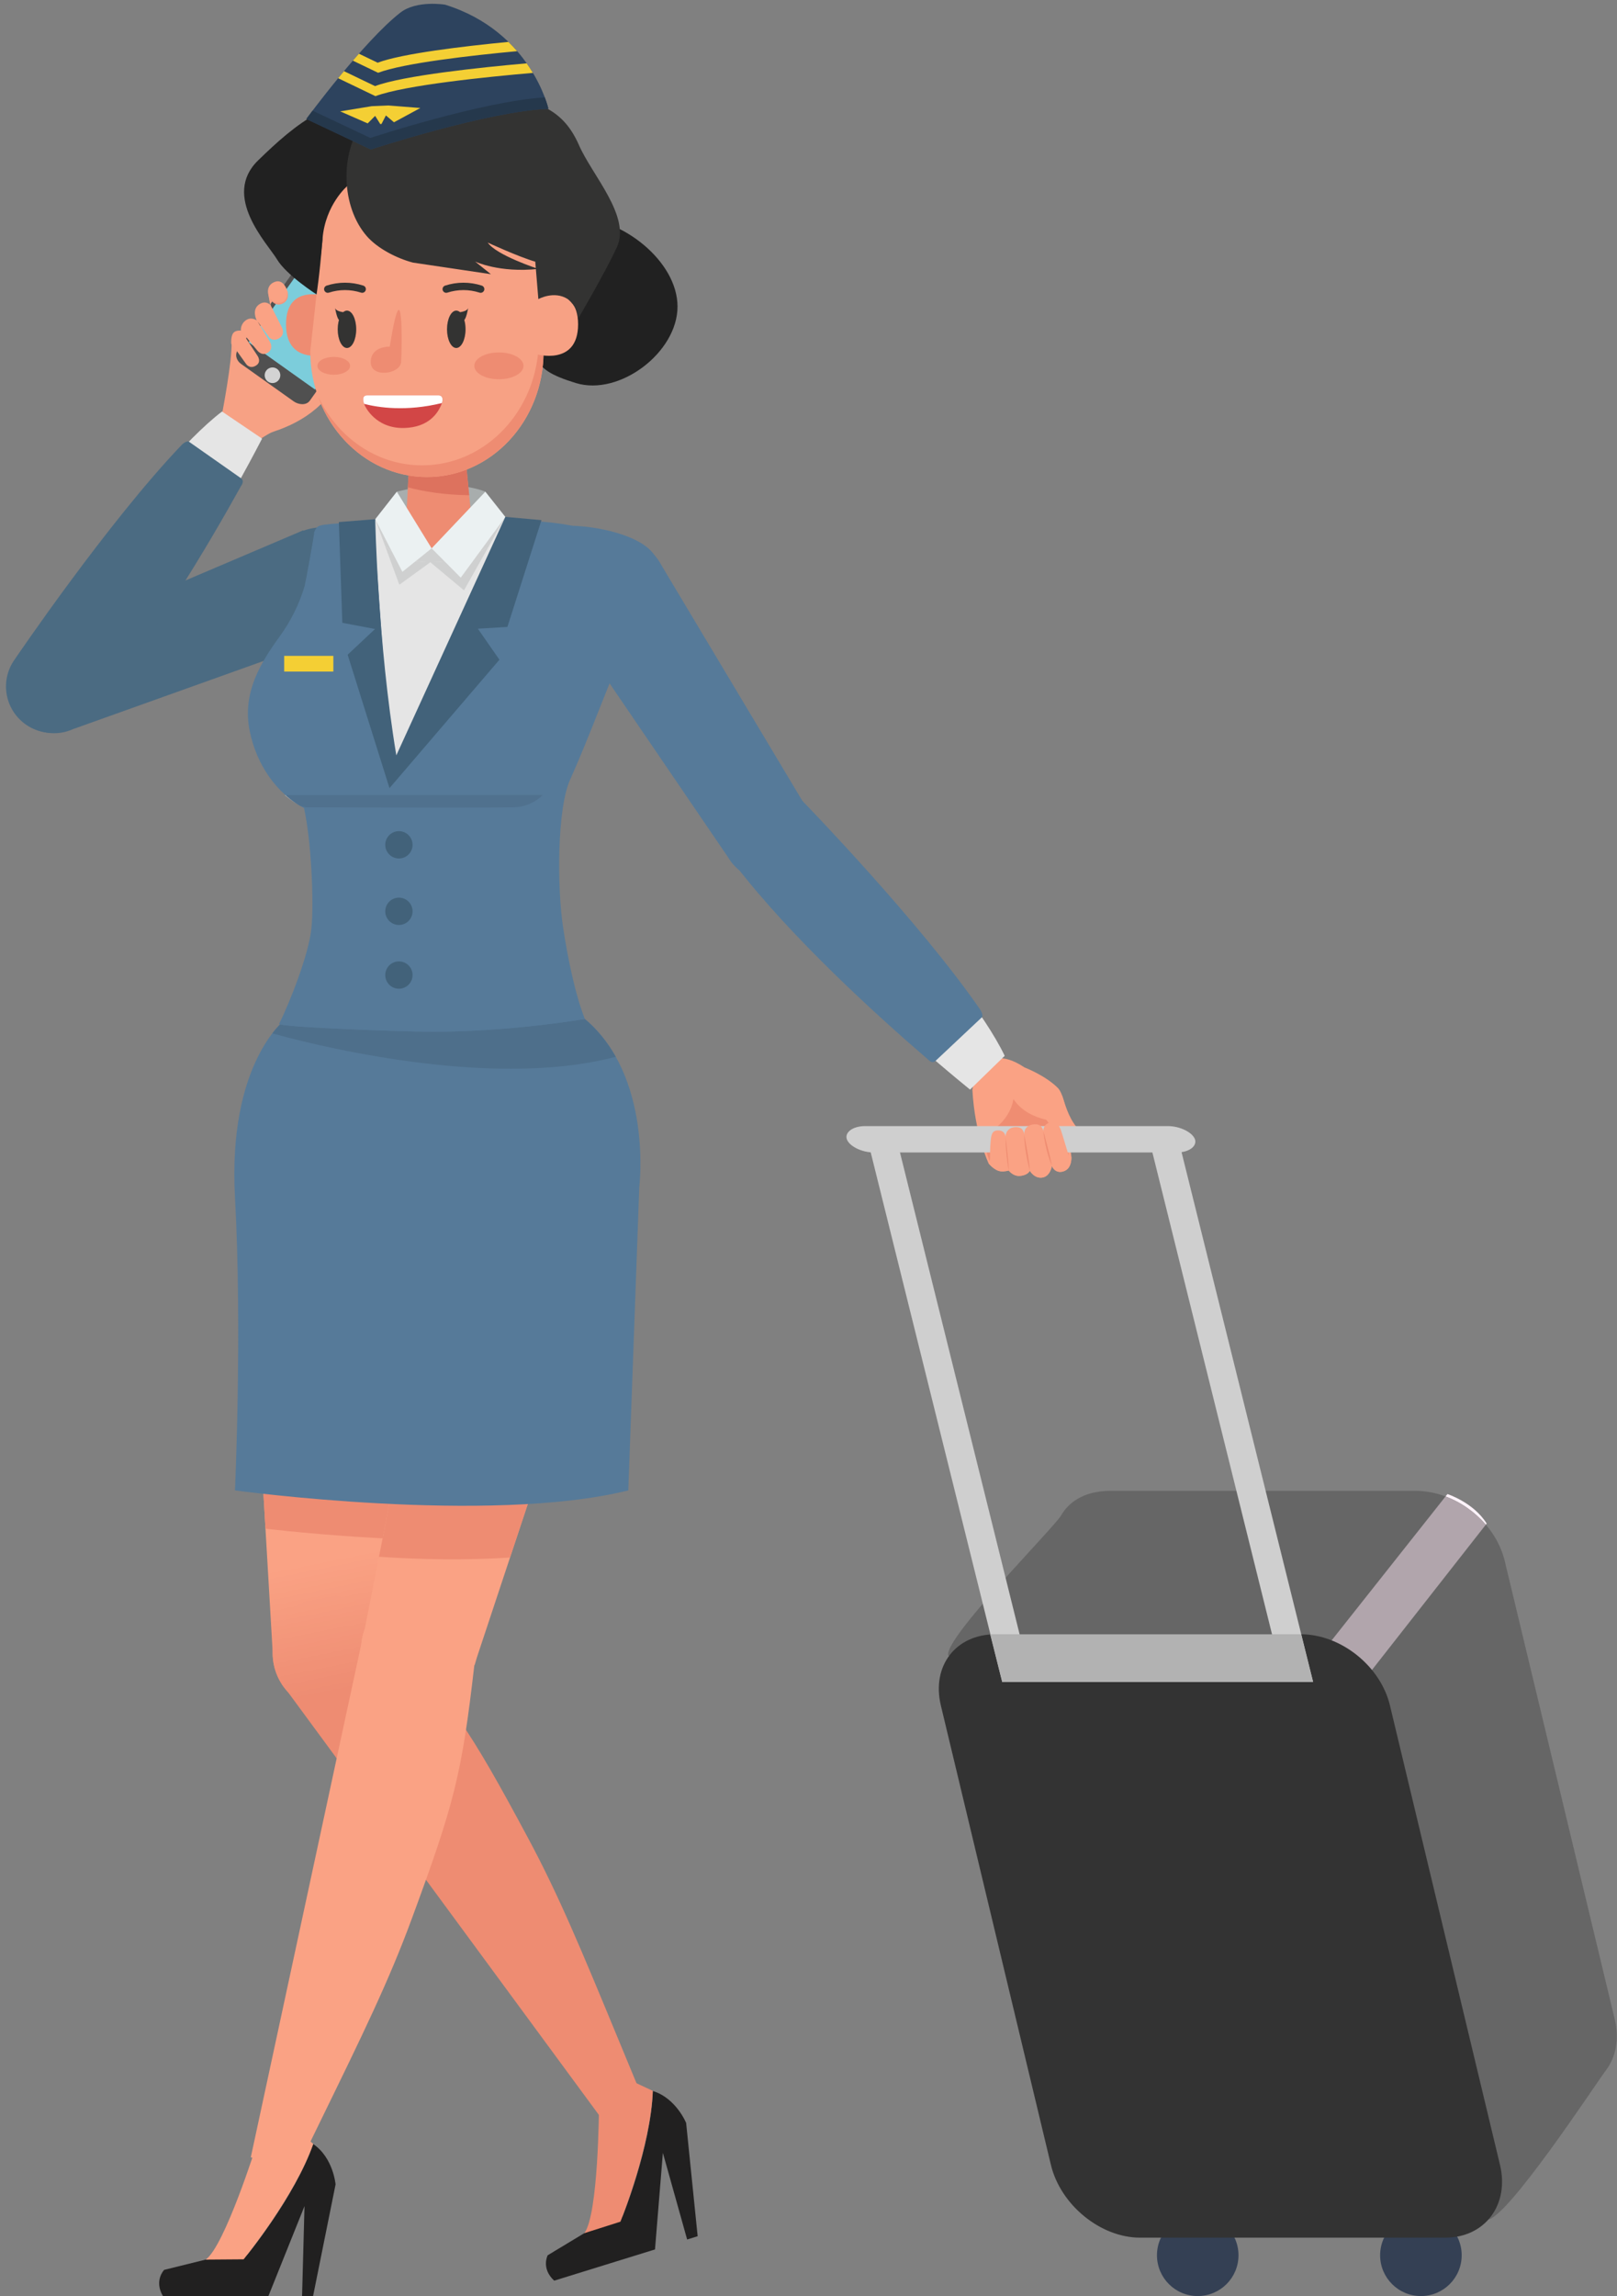 <?xml version="1.0" encoding="UTF-8"?><svg xmlns="http://www.w3.org/2000/svg" xmlns:xlink="http://www.w3.org/1999/xlink" height="420.2" preserveAspectRatio="xMidYMid meet" version="1.0" viewBox="-1.1 -0.7 296.0 420.2" width="296.0" zoomAndPan="magnify"><rect x="-1.1" y="-0.7" width="296.0" height="420.2" fill="#808080" stroke="none"/><defs><clipPath id="a"><path d="M 43 193 L 77 193 L 77 313 L 43 313 Z M 43 193"/></clipPath><clipPath id="b"><path d="M 76.102 210.688 C 76.328 201.688 69.191 194.18 60.191 193.953 L 59.902 193.949 C 51.055 193.879 43.676 201.02 43.453 209.859 C 43.43 210.809 43.488 211.746 43.625 212.668 L 48.812 301.625 C 48.773 303.684 49.328 305.773 50.543 307.617 C 53.742 312.473 60.297 313.812 65.148 310.617 L 65.168 310.602 C 68.172 308.613 69.82 305.336 69.879 301.977 L 69.887 301.977 L 69.93 300.555 L 75.824 213.27 C 75.984 212.43 76.078 211.57 76.102 210.688 Z M 76.102 210.688"/></clipPath><clipPath id="c"><path d="M 76.102 210.688 C 76.328 201.688 69.191 194.18 60.191 193.953 L 59.902 193.949 C 51.055 193.879 43.676 201.02 43.453 209.859 C 43.43 210.809 43.488 211.746 43.625 212.668 L 48.812 301.625 C 48.773 303.684 49.328 305.773 50.543 307.617 C 53.742 312.473 60.297 313.812 65.148 310.617 L 65.168 310.602 C 68.172 308.613 69.82 305.336 69.879 301.977 L 69.887 301.977 L 69.93 300.555 L 75.824 213.27 C 75.984 212.43 76.078 211.57 76.102 210.688"/></clipPath><clipPath id="e"><path d="M 28 391 L 61 391 L 61 419.512 L 28 419.512 Z M 28 391"/></clipPath><clipPath id="f"><path d="M 48 291 L 116 291 L 116 387 L 48 387 Z M 48 291"/></clipPath><clipPath id="g"><path d="M 115.836 381.578 C 114.465 378.281 113.203 375.223 112.02 372.363 C 105.262 356.023 101.184 346.16 95.516 335.598 C 84.812 315.664 81.789 311.164 68.207 296.039 L 68.176 296.062 L 68.148 296.012 C 66.598 293.66 64.223 292.055 61.465 291.488 C 58.707 290.922 55.891 291.465 53.52 293.027 C 48.684 296.23 47.352 302.777 50.543 307.617 C 50.844 308.074 51.184 308.492 51.543 308.887 L 108.598 386.457 C 112.777 383.637 114.832 382.258 115.836 381.578 Z M 115.836 381.578"/></clipPath><clipPath id="h"><path d="M 115.836 381.578 C 114.465 378.281 113.203 375.223 112.02 372.363 C 105.262 356.023 101.184 346.16 95.516 335.598 C 84.812 315.664 81.789 311.164 68.207 296.039 L 68.176 296.062 L 68.148 296.012 C 66.598 293.66 64.223 292.055 61.465 291.488 C 58.707 290.922 55.891 291.465 53.52 293.027 C 48.684 296.23 47.352 302.777 50.543 307.617 C 50.844 308.074 51.184 308.492 51.543 308.887 L 108.598 386.457 C 112.777 383.637 114.832 382.258 115.836 381.578"/></clipPath><clipPath id="j"><path d="M 210 404 L 226 404 L 226 419.512 L 210 419.512 Z M 210 404"/></clipPath><clipPath id="k"><path d="M 251 404 L 267 404 L 267 419.512 L 251 419.512 Z M 251 404"/></clipPath><clipPath id="l"><path d="M 172 272 L 294.871 272 L 294.871 406 L 172 406 Z M 172 272"/></clipPath><linearGradient gradientTransform="rotate(78.689 -138.438 182.655) scale(23.795)" gradientUnits="userSpaceOnUse" id="d" x1="-3.856" x2="1.357" xlink:actuate="onLoad" xlink:show="other" xlink:type="simple" xmlns:xlink="http://www.w3.org/1999/xlink" y1="0" y2="0"><stop offset="0" stop-color="#faa284"/><stop offset=".5" stop-color="#faa284"/><stop offset=".625" stop-color="#faa284"/><stop offset=".688" stop-color="#faa284"/><stop offset=".719" stop-color="#faa284"/><stop offset=".734" stop-color="#faa284"/><stop offset=".742" stop-color="#faa284"/><stop offset=".75" stop-color="#faa183"/><stop offset=".758" stop-color="#f9a083"/><stop offset=".766" stop-color="#f99f82"/><stop offset=".773" stop-color="#f89f81"/><stop offset=".781" stop-color="#f89e80"/><stop offset=".789" stop-color="#f79d80"/><stop offset=".797" stop-color="#f79c7f"/><stop offset=".805" stop-color="#f69b7e"/><stop offset=".813" stop-color="#f69a7e"/><stop offset=".82" stop-color="#f5997d"/><stop offset=".828" stop-color="#f5987c"/><stop offset=".836" stop-color="#f4977b"/><stop offset=".844" stop-color="#f4977b"/><stop offset=".852" stop-color="#f3967a"/><stop offset=".859" stop-color="#f39579"/><stop offset=".867" stop-color="#f29478"/><stop offset=".875" stop-color="#f29378"/><stop offset=".883" stop-color="#f19277"/><stop offset=".891" stop-color="#f19176"/><stop offset=".898" stop-color="#f09075"/><stop offset=".906" stop-color="#f08f75"/><stop offset=".914" stop-color="#ef8e74"/><stop offset=".922" stop-color="#ef8e73"/><stop offset=".93" stop-color="#ee8d73"/><stop offset=".938" stop-color="#ee8c72"/><stop offset="1" stop-color="#ee8c72"/></linearGradient><linearGradient gradientTransform="scale(23.795) rotate(78.689 -5.753 7.729)" gradientUnits="userSpaceOnUse" id="i" x1=".175" x2="4.676" xlink:actuate="onLoad" xlink:show="other" xlink:type="simple" xmlns:xlink="http://www.w3.org/1999/xlink" y1="0" y2="0"><stop offset="0" stop-color="#f89e81"/><stop offset=".008" stop-color="#f89e81"/><stop offset=".016" stop-color="#f79d80"/><stop offset=".023" stop-color="#f79c7f"/><stop offset=".031" stop-color="#f69b7f"/><stop offset=".039" stop-color="#f69b7e"/><stop offset=".047" stop-color="#f69a7d"/><stop offset=".055" stop-color="#f5997d"/><stop offset=".063" stop-color="#f5987c"/><stop offset=".07" stop-color="#f4987b"/><stop offset=".078" stop-color="#f4977b"/><stop offset=".086" stop-color="#f3967a"/><stop offset=".094" stop-color="#f3957a"/><stop offset=".102" stop-color="#f39479"/><stop offset=".109" stop-color="#f29478"/><stop offset=".117" stop-color="#f29378"/><stop offset=".125" stop-color="#f19277"/><stop offset=".133" stop-color="#f19176"/><stop offset=".141" stop-color="#f19176"/><stop offset=".148" stop-color="#f09075"/><stop offset=".156" stop-color="#f08f75"/><stop offset=".164" stop-color="#ef8e74"/><stop offset=".172" stop-color="#ef8e73"/><stop offset=".18" stop-color="#ee8d73"/><stop offset=".188" stop-color="#ee8c72"/><stop offset=".25" stop-color="#ee8c72"/><stop offset=".5" stop-color="#ee8c72"/><stop offset="1" stop-color="#ee8c72"/></linearGradient></defs><g><g><path d="M 64.34 61.305 C 63.695 61.043 62.945 60.293 61.148 65.027 L 61.902 59.438 L 61.77 59.461 L 60.609 54.535 L 51.152 51.645 L 48.047 53.133 L 48.387 55.027 C 48.387 55.027 48.137 55.227 47.934 55.621 C 47.734 56.02 47.398 56.656 47.145 57.359 C 46.895 58.066 45.941 57.859 45.59 58.27 C 45.238 58.676 43.699 59.133 42.559 60.207 C 42.258 60.488 42.238 61.641 42.277 62.797 L 41.289 61.961 C 41.438 65.27 39.543 75.078 39.543 75.078 C 39.543 75.078 40.172 75.496 40.887 75.91 C 43.191 77.238 41.91 79.086 44.516 80.07 C 45.867 80.582 47.359 78.82 49.039 78.273 C 51.73 77.391 54.406 76.078 56.684 74.145 C 59.055 72.137 60.594 69.762 61.805 66.941 C 62.027 66.426 64.754 61.473 64.34 61.305" fill="#f7a184"/></g><g><path d="M 42.473 63.285 C 41.809 64.219 42.188 65.305 43.035 65.91 L 52.664 72.758 C 53.516 73.363 54.945 73.562 55.613 72.629 L 69.5 53.102 C 70.164 52.168 69.633 50.699 68.785 50.094 L 59.156 43.246 C 58.305 42.641 57.023 42.824 56.359 43.758 L 42.473 63.285" fill="#505050"/></g><g><path d="M 44.414 61.945 L 56.566 70.59 L 68.48 53.836 L 56.328 45.195 L 44.414 61.945" fill="#7ccddb"/></g><g><path d="M 47.617 67.148 C 48.074 66.504 48.969 66.352 49.613 66.809 C 50.254 67.27 50.406 68.16 49.949 68.809 C 49.488 69.449 48.598 69.602 47.953 69.145 C 47.309 68.684 47.156 67.793 47.617 67.148" fill="#d3d3d3"/></g><g><path d="M 62.48 46.977 C 62.578 46.84 62.77 46.809 62.906 46.902 L 65.363 48.652 C 65.5 48.75 65.535 48.941 65.434 49.078 L 65.324 49.234 C 65.227 49.375 65.035 49.406 64.895 49.309 L 62.441 47.562 C 62.305 47.465 62.27 47.27 62.367 47.133 L 62.48 46.977" fill="#d3d3d3"/></g><g><path d="M 48.262 53.875 C 48.262 53.875 49.617 52.301 51.523 52.629 C 51.523 52.629 52.051 54.25 50.57 54.895 C 49.086 55.539 48.262 53.875 48.262 53.875" fill="#f2977e"/></g><g><path d="M 48.07 63.73 C 49.062 62.918 48.254 61.77 48.254 61.77 L 46.012 58.078 L 48.211 61.074 C 48.211 61.074 48.895 61.902 50.043 61.184 C 51.215 60.453 50.48 59.172 50.48 59.172 L 48.484 55.242 L 48.262 53.875 C 48.262 53.875 49.105 55.023 50.379 54.66 C 51.652 54.297 51.523 52.629 51.523 52.629 L 51.398 52.301 C 51.398 52.301 50.777 50.348 49.254 50.871 C 47.617 51.434 47.98 53.027 47.98 53.027 L 48.383 55.113 C 48.383 55.113 47.625 54.246 46.48 54.918 C 44.824 55.887 45.895 57.945 45.895 57.945 C 45.895 57.945 44.887 57.176 43.863 57.945 C 42.844 58.719 43.004 59.805 43.004 59.805 L 46.004 63.453 C 46.004 63.453 46.926 64.668 48.07 63.73" fill="#faa284"/></g><g><path d="M 41.23 62.219 C 41.203 61.508 41.258 60.613 41.656 60.184 C 42.109 59.699 43.004 59.805 43.004 59.805 L 46.031 64.402 C 46.031 64.402 46.875 65.57 45.707 66.238 C 44.543 66.906 43.918 65.867 43.918 65.867 L 41.543 62.543 L 41.23 62.219" fill="#faa284"/></g><g><path d="M 12.441 132.664 L 12.445 132.68 L 60.699 115.422 C 61.117 115.297 61.531 115.156 61.945 114.973 C 66.996 112.727 69.273 106.809 67.027 101.754 C 64.875 96.91 59.348 94.629 54.441 96.426 L 54.414 96.355 L 5.93 116.988 C 1.75 118.492 -0.609 122.996 0.637 127.328 C 1.926 131.84 6.637 134.449 11.152 133.156 C 11.602 133.027 12.027 132.855 12.441 132.664" fill="#4b6b82"/></g><g><path d="M 46.875 79.574 C 44.66 83.863 29.887 111.949 14.859 129.445 L 14.84 129.473 L 14.824 129.492 C 12.531 132.672 8.211 133.652 4.781 131.781 C 4.492 131.621 4.207 131.445 3.941 131.25 C 0.457 128.734 -0.332 123.852 2.188 120.363 C 2.441 119.988 26.152 84.793 39.543 74.613 L 46.875 79.574" fill="#e5e5e5"/></g><g><path d="M 43.023 86.832 L 33.473 80.129 C 33.027 79.906 32.238 80.645 32.238 80.645 C 18.699 94.762 1.613 119.949 1.613 119.949 C -1.141 123.758 -0.285 129.074 3.523 131.824 C 7.332 134.574 12.648 133.719 15.398 129.91 C 26.367 117.133 37.102 98.934 43.043 88.211 C 43.043 88.211 43.738 87.355 43.023 86.832" fill="#4b6b82"/></g><g clip-path="url(#a)"><g clip-path="url(#b)"><g clip-path="url(#c)"><path d="M 75.062 187.551 L 20.363 198.492 L 44.695 320.141 L 99.395 309.199 Z M 75.062 187.551" fill="url(#d)"/></g></g></g><g clip-path="url(#e)"><path d="M 56.238 391.695 C 52.863 401.355 44.148 411.969 44.148 411.969 L 36.555 412.84 L 28.953 414.719 C 28.953 414.719 27.051 416.648 28.719 419.512 L 48.035 419.512 L 54.641 403.051 L 54.195 419.512 L 56.211 419.512 L 60.328 399.082 C 60.328 399.082 59.918 394.203 56.238 391.695" fill="#212020"/></g><g><path d="M 56.238 391.668 L 51.383 387.254 L 45.922 391.66 C 45.922 391.66 40.031 410.387 36.555 412.84 L 43.496 412.789 C 43.496 412.789 52.863 401.332 56.238 391.668" fill="#faa284"/></g><g><path d="M 118.406 381.984 C 118.043 392.211 112.855 404.93 112.855 404.93 L 105.859 408.004 L 99.156 412.047 C 99.156 412.047 97.906 414.453 100.348 416.695 L 118.801 410.98 L 120.242 393.305 L 124.684 409.16 L 126.609 408.562 L 124.5 387.832 C 124.5 387.832 122.664 383.293 118.406 381.984" fill="#212020"/></g><g><path d="M 118.398 381.957 L 112.457 379.18 L 108.543 385.004 C 108.543 385.004 108.453 404.633 105.859 408.004 L 112.473 405.902 C 112.473 405.902 118.035 392.188 118.398 381.957" fill="#ee8c72"/></g><g><path d="M 43.555 211.477 L 47.496 279.078 C 52.172 279.605 61.07 280.496 71.254 280.953 L 75.891 212.297 L 43.555 211.477" fill="#ee8c72"/></g><g clip-path="url(#f)"><g clip-path="url(#g)"><g clip-path="url(#h)"><path d="M 113.199 277.75 L 28.977 294.594 L 49.984 399.625 L 134.207 382.781 Z M 113.199 277.75" fill="url(#i)"/></g></g></g><g><path d="M 103.434 197.016 L 103.156 196.938 C 94.605 194.656 85.672 199.723 83.246 208.227 C 82.984 209.141 82.809 210.062 82.707 210.988 L 65.652 297.508 C 65.547 297.801 65.445 298.094 65.363 298.395 C 63.855 304.008 67.191 309.809 72.801 311.32 L 72.824 311.328 C 78.387 312.812 84.129 309.527 85.691 304 L 85.789 304.027 L 86.188 302.664 L 113.738 219.629 C 114.102 218.852 114.406 218.047 114.648 217.199 C 117.121 208.543 112.09 199.488 103.434 197.016" fill="#faa284"/></g><g><path d="M 82.941 209.816 L 68.273 284.211 C 75.754 284.715 84.008 284.891 92.262 284.352 L 114.043 218.707 L 82.941 209.816" fill="#ee8c72"/></g><g><path d="M 85.727 303.887 C 86.457 301.168 86.09 298.324 84.684 295.883 C 83.281 293.441 81.008 291.695 78.266 290.953 C 72.66 289.461 66.875 292.797 65.363 298.395 C 65.215 298.957 65.113 299.523 65.055 300.086 L 44.809 394.121 C 49.691 395.383 52.086 396.004 53.262 396.309 C 54.82 393.098 56.273 390.125 57.633 387.34 C 65.387 371.453 70.07 361.863 74.223 350.613 C 82.055 329.391 83.422 324.145 85.742 303.949 L 85.707 303.941 L 85.727 303.887" fill="#faa284"/></g><g><path d="M 73.746 231.336 L 85.742 231.336 C 109.871 230.211 114.059 222 115.145 213.965 C 114.895 199.395 111.727 191.402 103.922 183.645 L 53.18 183.812 C 45.137 191.625 42.371 200.969 42.371 214.125 C 42.371 214.125 42.434 215.105 42.543 216.852 C 47.09 224.801 56.152 231.336 73.746 231.336" fill="#faa284"/></g><g><path d="M 50.914 186.074 C 50.914 186.074 40.582 194.066 41.914 218.402 C 43.246 242.738 41.914 272.066 41.914 272.066 C 41.914 272.066 88.414 278.402 113.914 272.066 L 115.922 216.574 C 115.922 216.574 118.457 196.297 105.965 185.793 L 50.914 186.074" fill="#567a99"/></g><g><path d="M 92.391 194.895 C 73.301 194.895 53.926 189.871 48.754 188.422 C 49.309 187.695 49.793 187.152 50.164 186.773 C 52.238 187.375 72.926 188.117 78.102 188.117 C 92.023 188.117 104.574 186.016 105.852 185.797 L 105.965 185.793 C 108.344 187.801 110.203 190.203 111.617 192.707 C 105.648 194.285 99.039 194.895 92.391 194.895" fill="#4e6f8b"/></g><g><path d="M 71.539 89.285 C 71.539 89.285 81.055 86.695 87.75 89.285 L 88.434 94.371 L 70.055 95.234 L 71.539 89.285" fill="#a8adad"/></g><g><path d="M 44.605 133.062 C 43.184 126.062 46.684 120.48 50.078 115.809 C 52.137 112.977 53.684 109.859 54.664 106.559 C 54.871 105.766 56.312 97.73 56.387 97.055 L 56.422 96.668 L 56.617 96.262 C 57.176 95.262 57.176 95.262 66.555 94.785 C 71.137 94.551 78.031 94.281 84.797 94.281 C 92.941 94.281 99.18 94.668 103.32 95.453 C 103.43 95.469 103.535 95.496 103.645 95.516 C 109.684 95.73 117.18 97.773 118.926 101.328 C 121.285 106.145 119.32 111.949 114.551 114.359 C 114.164 115.305 113.785 116.262 113.398 117.215 C 112.824 118.672 112.238 120.129 111.629 121.578 C 110.539 124.199 109.492 126.836 108.449 129.473 C 106.812 133.586 105.121 137.852 103.266 141.98 C 100.844 147.363 100.883 161.801 101.969 168.98 C 102.887 175.074 104.293 181.59 105.957 185.777 C 105.957 185.777 92.789 188.117 78.102 188.117 C 72.566 188.117 49.285 187.27 50.012 186.648 C 51.895 182.879 55.422 173.996 55.906 169.207 C 56.41 164.148 55.828 152.801 54.547 147.184 C 49.555 144.527 45.863 139.316 44.605 133.062" fill="#567a99"/></g><g><path d="M 85.762 99.754 L 72.98 99.547 L 74.078 78.516 L 83.664 78.516 L 85.762 99.754" fill="#ee8c72"/></g><g><path d="M 74.082 78.516 L 83.66 78.516 L 84.789 89.938 C 80.109 89.867 76.387 89.242 73.562 88.488 L 74.082 78.516" fill="#dd725e"/></g><g><path d="M 53.508 146.578 C 52.648 146.066 51.832 145.477 51.066 144.816 L 51.156 144.816 C 51.895 145.473 52.68 146.062 53.508 146.578" fill="#ededed"/></g><g><path d="M 80.168 147.105 C 71.832 147.105 61.434 147.078 54.91 147.059 C 54.586 146.977 54.242 146.895 53.891 146.805 C 53.762 146.73 53.633 146.656 53.508 146.578 C 52.68 146.062 51.895 145.473 51.156 144.816 L 98.234 144.789 C 98.234 144.789 96.426 146.895 93.168 147.039 C 92.078 147.09 86.77 147.105 80.168 147.105" fill="#50718e"/></g><g><path d="M 67.293 94.344 L 70.605 141.441 L 91.414 93.957 L 77.914 99.656 L 67.293 94.344" fill="#e5e5e5"/></g><g><path d="M 67.402 95.93 C 68.445 98.711 71.074 102.203 77.68 102.203 C 82.105 102.203 86.066 100.734 89.207 98.988 L 70.605 141.441 L 67.402 95.93" fill="#e5e5e5"/></g><g><path d="M 68.031 94.715 L 67.668 94.531 L 67.59 94.316 L 68.328 94.699 C 68.227 94.703 68.129 94.711 68.031 94.715 M 90.477 94.352 C 90.438 94.352 90.398 94.352 90.359 94.352 L 91.402 93.902 L 91.359 93.98 L 90.477 94.352" fill="#e7e8e8"/></g><g><path d="M 77.914 99.656 L 77.855 99.625 L 77.914 99.656 M 77.914 99.656 L 77.977 99.629 L 77.914 99.656 M 73.102 97.25 L 68.031 94.715 C 68.129 94.711 68.227 94.703 68.328 94.699 L 73.105 97.168 L 73.102 97.25 M 85.438 96.48 L 85.434 96.449 L 90.359 94.352 C 90.398 94.352 90.438 94.352 90.477 94.352 L 85.438 96.48" fill="#4e6f8b"/></g><g><path d="M 77.977 99.629 L 85.434 96.449 L 85.438 96.48 L 77.977 99.629 M 77.855 99.625 L 73.102 97.25 L 73.105 97.168 L 77.855 99.625" fill="#d77f68"/></g><g><path d="M 77.68 102.203 C 73.535 102.203 70.961 100.828 69.355 99.121 L 67.668 94.531 L 68.031 94.715 L 73.102 97.25 L 77.855 99.625 L 77.914 99.656 L 77.977 99.629 L 85.438 96.48 L 90.477 94.352 L 91.359 93.98 L 88.254 99.496 C 85.281 101.012 81.668 102.203 77.68 102.203" fill="#cfd0d0"/></g><g><path d="M 83.836 107.34 L 77.68 102.203 L 72 106.316 L 69.355 99.121 C 70.961 100.828 73.535 102.203 77.68 102.203 C 81.668 102.203 85.281 101.012 88.254 99.496 L 83.836 107.34" fill="#cfd0d0"/></g><g><path d="M 71.539 89.285 L 67.59 94.32 L 72.555 103.953 L 77.914 99.652 L 71.539 89.285" fill="#ebf1f2"/></g><g><path d="M 87.746 89.285 L 91.406 93.902 L 83.242 105.016 L 77.914 99.652 L 87.746 89.285" fill="#ebf1f2"/></g><g><path d="M 67.59 94.32 C 67.59 94.32 68.004 116.828 71.449 137.539 L 91.406 93.902 L 98.02 94.488 L 91.781 114.039 L 86.375 114.363 L 90.32 120.039 L 70.199 143.539 L 62.539 119.125 L 67.555 114.414 L 61.566 113.285 L 60.93 94.844 L 67.59 94.32" fill="#42627a"/></g><g><path d="M 50.922 122.207 L 59.922 122.207 L 59.922 119.332 L 50.922 119.332 L 50.922 122.207" fill="#f4cf34"/></g><g><path d="M 96.922 56.082 C 96.922 64.445 95.09 66.582 104.324 69.406 C 112.32 71.848 122.922 63.777 122.922 55.414 C 122.922 47.055 112.688 39.125 104.324 39.125 C 95.961 39.125 96.922 47.723 96.922 56.082" fill="#212121"/></g><g><path d="M 59.016 53.617 C 59.016 53.617 51.258 50.891 51.258 58.652 C 51.258 66.41 59.016 64.102 59.016 64.102 L 59.016 53.617" fill="#ee8c72"/></g><g><path d="M 98.414 63.602 C 98.414 76.305 88.848 86.602 77.059 86.602 C 65.262 86.602 55.695 76.305 55.695 63.602 L 57.938 43.266 C 57.938 30.559 65.148 27.227 76.941 27.227 C 88.738 27.227 96.785 30.441 96.785 43.145 L 98.414 63.602" fill="#f7a184"/></g><g><path d="M 76.168 84.465 C 87.207 84.465 96.297 75.434 97.406 63.855 L 98.387 64.16 C 98.109 76.602 88.672 86.602 77.059 86.602 C 67.996 86.602 60.273 80.516 57.168 71.941 C 60.711 79.371 67.879 84.465 76.168 84.465" fill="#ee8c72"/></g><g><path d="M 96.965 53.617 C 96.965 53.617 104.723 50.891 104.723 58.652 C 104.723 66.41 96.965 64.102 96.965 64.102 L 96.965 53.617" fill="#f7a184"/></g><g><path d="M 66.109 71.66 L 79.211 71.66 C 79.211 71.66 80.508 71.621 79.578 73.617 C 78.996 74.883 77.406 77.508 72.887 77.629 C 67.523 77.766 65.672 73.504 65.672 73.504 C 65.672 73.504 64.785 71.66 66.109 71.66" fill="#d24646"/></g><g><path d="M 79.797 73.062 C 80.242 71.629 79.211 71.66 79.211 71.66 L 66.109 71.66 C 65.121 71.66 65.367 72.684 65.551 73.215 C 68.074 73.871 73.219 74.68 79.797 73.062" fill="#fff"/></g><g><path d="M 70.242 62.738 C 70.242 62.738 66.766 62.609 66.766 65.578 C 66.766 68.551 72.152 67.785 72.32 65.578 C 72.488 63.371 72.785 47.086 70.242 62.738" fill="#ee8c72"/></g><g><path d="M 86.676 52.855 C 85.719 52.547 84.727 52.391 83.734 52.391 C 82.742 52.391 81.75 52.547 80.793 52.855 C 80.441 52.969 80.059 52.777 79.945 52.426 C 79.828 52.07 80.02 51.688 80.379 51.57 C 81.469 51.215 82.602 51.039 83.734 51.039 C 84.867 51.039 86.004 51.215 87.094 51.57 C 87.449 51.688 87.645 52.07 87.527 52.426 C 87.434 52.711 87.168 52.891 86.883 52.891 L 86.676 52.855" fill="#333332"/></g><g><path d="M 58.262 52.426 C 58.145 52.066 58.336 51.688 58.695 51.57 C 59.785 51.215 60.918 51.039 62.051 51.039 C 63.184 51.039 64.316 51.215 65.406 51.57 C 65.762 51.688 65.957 52.066 65.84 52.426 C 65.727 52.777 65.344 52.969 64.992 52.855 C 64.035 52.547 63.043 52.391 62.051 52.391 C 61.059 52.391 60.066 52.547 59.113 52.855 L 58.902 52.891 C 58.617 52.891 58.352 52.711 58.262 52.426" fill="#333332"/></g><g><path d="M 94.727 66.254 C 94.727 67.613 92.711 68.711 90.227 68.711 C 87.738 68.711 85.723 67.613 85.723 66.254 C 85.723 64.898 87.738 63.801 90.227 63.801 C 92.711 63.801 94.727 64.898 94.727 66.254" fill="#ee8c72"/></g><g><path d="M 62.988 66.254 C 62.988 67.152 61.648 67.887 59.992 67.887 C 58.34 67.887 57 67.152 57 66.254 C 57 65.352 58.34 64.617 59.992 64.617 C 61.648 64.617 62.988 65.352 62.988 66.254" fill="#ee8c72"/></g><g><path d="M 84.121 59.57 C 84.121 61.457 83.355 62.988 82.422 62.988 C 81.484 62.988 80.727 61.457 80.727 59.57 C 80.727 57.676 81.484 56.145 82.422 56.145 C 83.355 56.145 84.121 57.676 84.121 59.57" fill="#333332"/></g><g><path d="M 82.668 56.48 C 82.668 56.48 84.508 56.395 84.609 55.602 C 84.609 55.602 84.277 57.711 83.777 57.961 L 82.668 56.48" fill="#333332"/></g><g><path d="M 60.719 59.57 C 60.719 61.457 61.48 62.988 62.414 62.988 C 63.352 62.988 64.109 61.457 64.109 59.57 C 64.109 57.676 63.352 56.145 62.414 56.145 C 61.48 56.145 60.719 57.676 60.719 59.57" fill="#333332"/></g><g><path d="M 62.168 56.48 C 62.168 56.48 60.328 56.395 60.227 55.602 C 60.227 55.602 60.562 57.711 61.059 57.961 L 62.168 56.48" fill="#333332"/></g><g><path d="M 62.539 33.281 C 62.539 33.281 58.438 36.699 57.938 43.043 C 57.395 49.895 56.844 53.184 56.844 53.184 C 56.844 53.184 51.355 49.676 49.617 46.781 C 47.883 43.891 39.398 35.211 46.148 28.656 C 52.895 22.098 60.227 15.734 71.602 17.473 C 82.977 19.207 62.539 33.281 62.539 33.281" fill="#212121"/></g><g><path d="M 65.34 21.59 C 61.07 27.441 61.367 37.188 66.066 42.543 C 68.066 44.82 71.59 46.598 74.492 47.359 L 88.762 49.48 L 85.871 47.168 C 85.871 47.168 90.305 49.285 97.438 48.516 C 97.438 48.516 89.727 46.008 88.184 43.695 C 88.184 43.695 93.785 46.289 96.883 47.191 L 97.449 54.043 C 97.449 54.043 100.324 52.43 102.836 54.035 C 102.836 54.035 104.738 55.484 104.738 57.605 C 104.738 57.605 109.707 49.156 111.828 44.527 C 114.414 38.895 107.297 31.387 104.891 25.875 C 101.867 18.961 97.113 17.996 90.137 16.332 C 82.434 14.492 78.504 14.859 70.949 17.406 C 68.594 18.199 66.723 19.688 65.34 21.59" fill="#333332"/></g><g><path d="M 54.969 21.078 L 66.777 26.656 C 66.777 26.656 88.055 19.676 99.289 19.207 C 99.289 19.207 96.152 5.066 80.367 0.156 C 80.367 0.156 75.168 -0.711 72.188 1.609 C 65.398 6.902 54.969 21.078 54.969 21.078" fill="#2d435e"/></g><g><path d="M 66.688 24.547 C 66.688 24.547 87.262 17.797 98.629 17.125 C 99.109 18.406 99.289 19.207 99.289 19.207 C 88.055 19.676 66.777 26.656 66.777 26.656 L 54.969 21.078 C 54.969 21.078 55.391 20.504 56.113 19.551 L 66.688 24.547" fill="#25384c"/></g><g><path d="M 63.492 10.398 C 63.859 9.973 64.23 9.551 64.602 9.129 L 68.035 10.777 C 72.438 9.113 83.582 7.781 91.969 6.969 C 92.543 7.527 93.074 8.094 93.566 8.664 C 85.062 9.457 72.785 10.852 68.113 12.621 L 63.492 10.398" fill="#f4cf34"/></g><g><path d="M 60.797 13.613 C 61.145 13.188 61.5 12.758 61.863 12.32 L 67.555 15.059 C 72.668 13.125 86.895 11.637 95.312 10.891 C 95.734 11.488 96.109 12.07 96.449 12.641 C 88.223 13.348 72.969 14.883 67.629 16.898 L 60.797 13.613" fill="#f4cf34"/></g><g><path d="M 68.512 22.004 L 67.57 20.508 L 66.203 21.883 L 61.176 19.68 L 66.949 18.734 L 70.016 18.605 L 75.844 19.066 L 71.02 21.68 L 69.543 20.426 L 68.73 21.996 L 68.512 22.004" fill="#f4cf34"/></g><g><path d="M 69.422 153.914 C 69.422 155.297 70.543 156.414 71.922 156.414 C 73.305 156.414 74.422 155.297 74.422 153.914 C 74.422 152.535 73.305 151.414 71.922 151.414 C 70.543 151.414 69.422 152.535 69.422 153.914" fill="#42627a"/></g><g><path d="M 69.422 166.082 C 69.422 167.465 70.543 168.582 71.922 168.582 C 73.305 168.582 74.422 167.465 74.422 166.082 C 74.422 164.703 73.305 163.582 71.922 163.582 C 70.543 163.582 69.422 164.703 69.422 166.082" fill="#42627a"/></g><g><path d="M 69.422 177.75 C 69.422 179.133 70.543 180.25 71.922 180.25 C 73.305 180.25 74.422 179.133 74.422 177.75 C 74.422 176.367 73.305 175.25 71.922 175.25 C 70.543 175.25 69.422 176.367 69.422 177.75" fill="#42627a"/></g><g><path d="M 186.441 194.656 C 186.441 194.656 190.242 196.098 192.547 198.414 C 193.418 199.289 194.07 201.949 194.289 204.703 L 195.016 210.977 C 195.016 210.977 195.219 213.199 193.527 213.691 C 191.984 214.145 191.449 212.688 191.449 212.688 C 191.449 212.688 191.195 214.527 189.77 214.797 C 188.266 215.086 187.414 213.566 187.414 213.566 C 187.414 213.566 187.09 214.398 185.574 214.508 C 184.328 214.594 183.559 213.523 183.559 213.523 C 183.559 213.523 182.754 213.766 182.039 213.664 C 180.891 213.508 179.875 212.223 179.875 212.223 C 179.875 212.223 177.367 207.078 176.898 198.723 C 176.898 198.723 178.273 189.203 186.441 194.656" fill="#faa284"/></g><g><path d="M 193.93 204.598 L 194.535 210.809 L 191.449 212.688 L 187.414 213.566 L 183.559 213.523 L 180.207 212.074 C 179.555 211.086 178.844 207.113 178.844 207.113 C 184 204.785 184.406 200.449 184.406 200.449 C 187.434 204.934 193.93 204.598 193.93 204.598" fill="#ef8d72"/></g><g><path d="M 189.621 203.07 C 189.621 203.07 187.551 199.934 189.25 198.664 C 190.949 197.398 192.648 198.523 193.309 199.801 C 193.895 201.359 194.371 203.574 195.984 205.605 C 197.535 207.551 198.371 207.758 198.094 208.137 C 196.871 209.801 194.688 210.555 189.621 203.07" fill="#faa284"/></g><g clip-path="url(#j)"><path d="M 225.613 412.047 C 225.613 416.168 222.27 419.512 218.148 419.512 C 214.027 419.512 210.688 416.168 210.688 412.047 C 210.688 407.926 214.027 404.582 218.148 404.582 C 222.27 404.582 225.613 407.926 225.613 412.047" fill="#344054"/></g><g clip-path="url(#k)"><path d="M 266.469 412.047 C 266.469 416.168 263.129 419.512 259.004 419.512 C 254.879 419.512 251.539 416.168 251.539 412.047 C 251.539 407.926 254.879 404.582 259.004 404.582 C 263.129 404.582 266.469 407.926 266.469 412.047" fill="#344054"/></g><g clip-path="url(#l)"><path d="M 294.496 368.891 C 295.363 372.535 294.68 375.82 292.867 378.203 C 291.051 380.59 274.715 405.574 271.078 405.574 L 172.477 302.246 C 171.719 299.094 191.809 278.934 193.121 276.668 C 194.824 273.715 198.047 272.148 202.156 272.148 L 258.039 272.148 C 265.312 272.148 272.617 277.73 274.355 285 L 294.496 368.891" fill="#666"/></g><g><path d="M 270.883 278.34 C 268.906 276.035 266.324 274.227 263.516 273.172 L 263.863 272.734 C 263.863 272.734 268.641 274.266 271.043 278.133 L 270.883 278.34" fill="#fff3fa"/></g><g><path d="M 249.562 305.539 L 242.129 300.191 L 263.516 273.172 C 266.324 274.227 268.906 276.035 270.883 278.34 L 249.562 305.539" fill="#b1a5ac"/></g><g><path d="M 273.484 395.516 C 275.223 402.789 270.742 408.824 263.469 408.824 L 207.59 408.824 C 200.32 408.824 193.016 402.789 191.277 395.516 L 171.129 311.43 C 169.391 304.16 173.875 298.395 181.148 298.395 L 237.027 298.395 C 244.297 298.395 251.602 304.16 253.34 311.43 L 273.484 395.516" fill="#333"/></g><g><path d="M 217.641 207.805 C 218.07 209.035 216.602 210.219 214.316 210.219 L 158.867 210.219 C 156.586 210.219 154.352 209.035 153.918 207.805 C 153.488 206.574 154.957 205.395 157.242 205.395 L 212.691 205.395 C 214.973 205.395 217.203 206.574 217.641 207.805" fill="#cfcfcf"/></g><g><path d="M 187.715 307.141 L 182.367 307.141 L 157.207 205.844 L 162.559 205.844 L 187.715 307.141" fill="#cfcfcf"/></g><g><path d="M 239.273 307.141 L 233.922 307.141 L 208.766 205.844 L 214.117 205.844 L 239.273 307.141" fill="#cfcfcf"/></g><g><path d="M 237.066 298.395 L 180.156 298.395 L 182.367 307.141 L 239.273 307.141 L 237.066 298.395" fill="#b2b2b2"/></g><g><path d="M 180.371 207.227 C 180.547 206.523 180.828 206.203 181.551 206.18 C 182.277 206.16 182.844 206.48 182.973 207.316 C 182.973 207.316 182.953 205.773 184.613 205.594 C 186.27 205.418 186.34 206.672 186.379 206.961 C 186.379 206.961 186.199 205.391 187.977 205.094 C 189.758 204.797 189.902 206.355 189.902 206.355 C 189.902 206.355 189.742 205.215 190.98 204.758 C 192.219 204.301 192.867 205.453 193.105 206.133 C 193.34 206.809 194.535 210.809 194.535 210.809 C 194.535 210.809 194.773 210.969 195.02 211.055 C 195.035 211.434 195.039 213.25 193.527 213.691 C 191.984 214.145 191.449 212.688 191.449 212.688 C 191.449 212.688 191.195 214.527 189.77 214.797 C 188.266 215.086 187.414 213.566 187.414 213.566 C 187.414 213.566 187.09 214.398 185.574 214.508 C 184.328 214.594 183.559 213.523 183.559 213.523 C 183.559 213.523 182.754 213.766 182.039 213.664 C 180.891 213.508 179.875 212.223 179.875 212.223 C 179.875 212.223 180.152 211.746 180.129 210.938 C 180.105 210.129 180.195 207.934 180.371 207.227" fill="#faa284"/></g><g><path d="M 183.559 213.523 C 183.559 213.523 183 210.762 182.973 207.316 C 182.973 207.316 183.605 212.418 183.559 213.523" fill="#ef8d72"/></g><g><path d="M 187.414 213.566 C 187.414 213.566 186.414 209.965 186.379 206.961 C 186.379 206.961 187.383 211.816 187.414 213.566" fill="#ef8d72"/></g><g><path d="M 191.449 212.688 C 191.449 212.688 190.191 209.707 189.902 206.355 C 189.902 206.355 191.156 210.734 191.449 212.688" fill="#ef8d72"/></g><g><path d="M 146.359 146.871 L 146.371 146.863 L 120.062 102.891 C 119.855 102.504 119.637 102.121 119.379 101.754 C 116.191 97.234 109.945 96.148 105.422 99.34 C 101.094 102.391 99.93 108.254 102.645 112.719 L 102.582 112.762 L 132.25 156.305 C 134.539 160.117 139.414 161.555 143.422 159.488 C 147.594 157.344 149.238 152.215 147.094 148.039 C 146.879 147.621 146.629 147.238 146.359 146.871" fill="#567a99"/></g><g><path d="M 176.469 198.711 C 172.723 195.672 148.211 175.516 134.117 157.258 L 134.098 157.23 L 134.082 157.211 C 131.434 154.32 131.348 149.895 133.875 146.91 C 134.086 146.66 134.32 146.422 134.566 146.195 C 137.734 143.297 142.676 143.516 145.578 146.684 C 145.895 147.012 175.559 177.359 182.816 192.535 L 176.469 198.711" fill="#e5e5e5"/></g><g><path d="M 170.141 193.469 L 178.641 185.477 C 178.949 185.082 178.387 184.16 178.387 184.16 C 167.305 168.043 146.102 146.207 146.102 146.207 C 142.93 142.738 137.551 142.5 134.086 145.676 C 130.621 148.848 130.387 154.223 133.555 157.688 C 143.844 171.02 159.492 185.219 168.789 193.211 C 168.789 193.211 169.488 194.062 170.141 193.469" fill="#567a99"/></g></g></svg>
